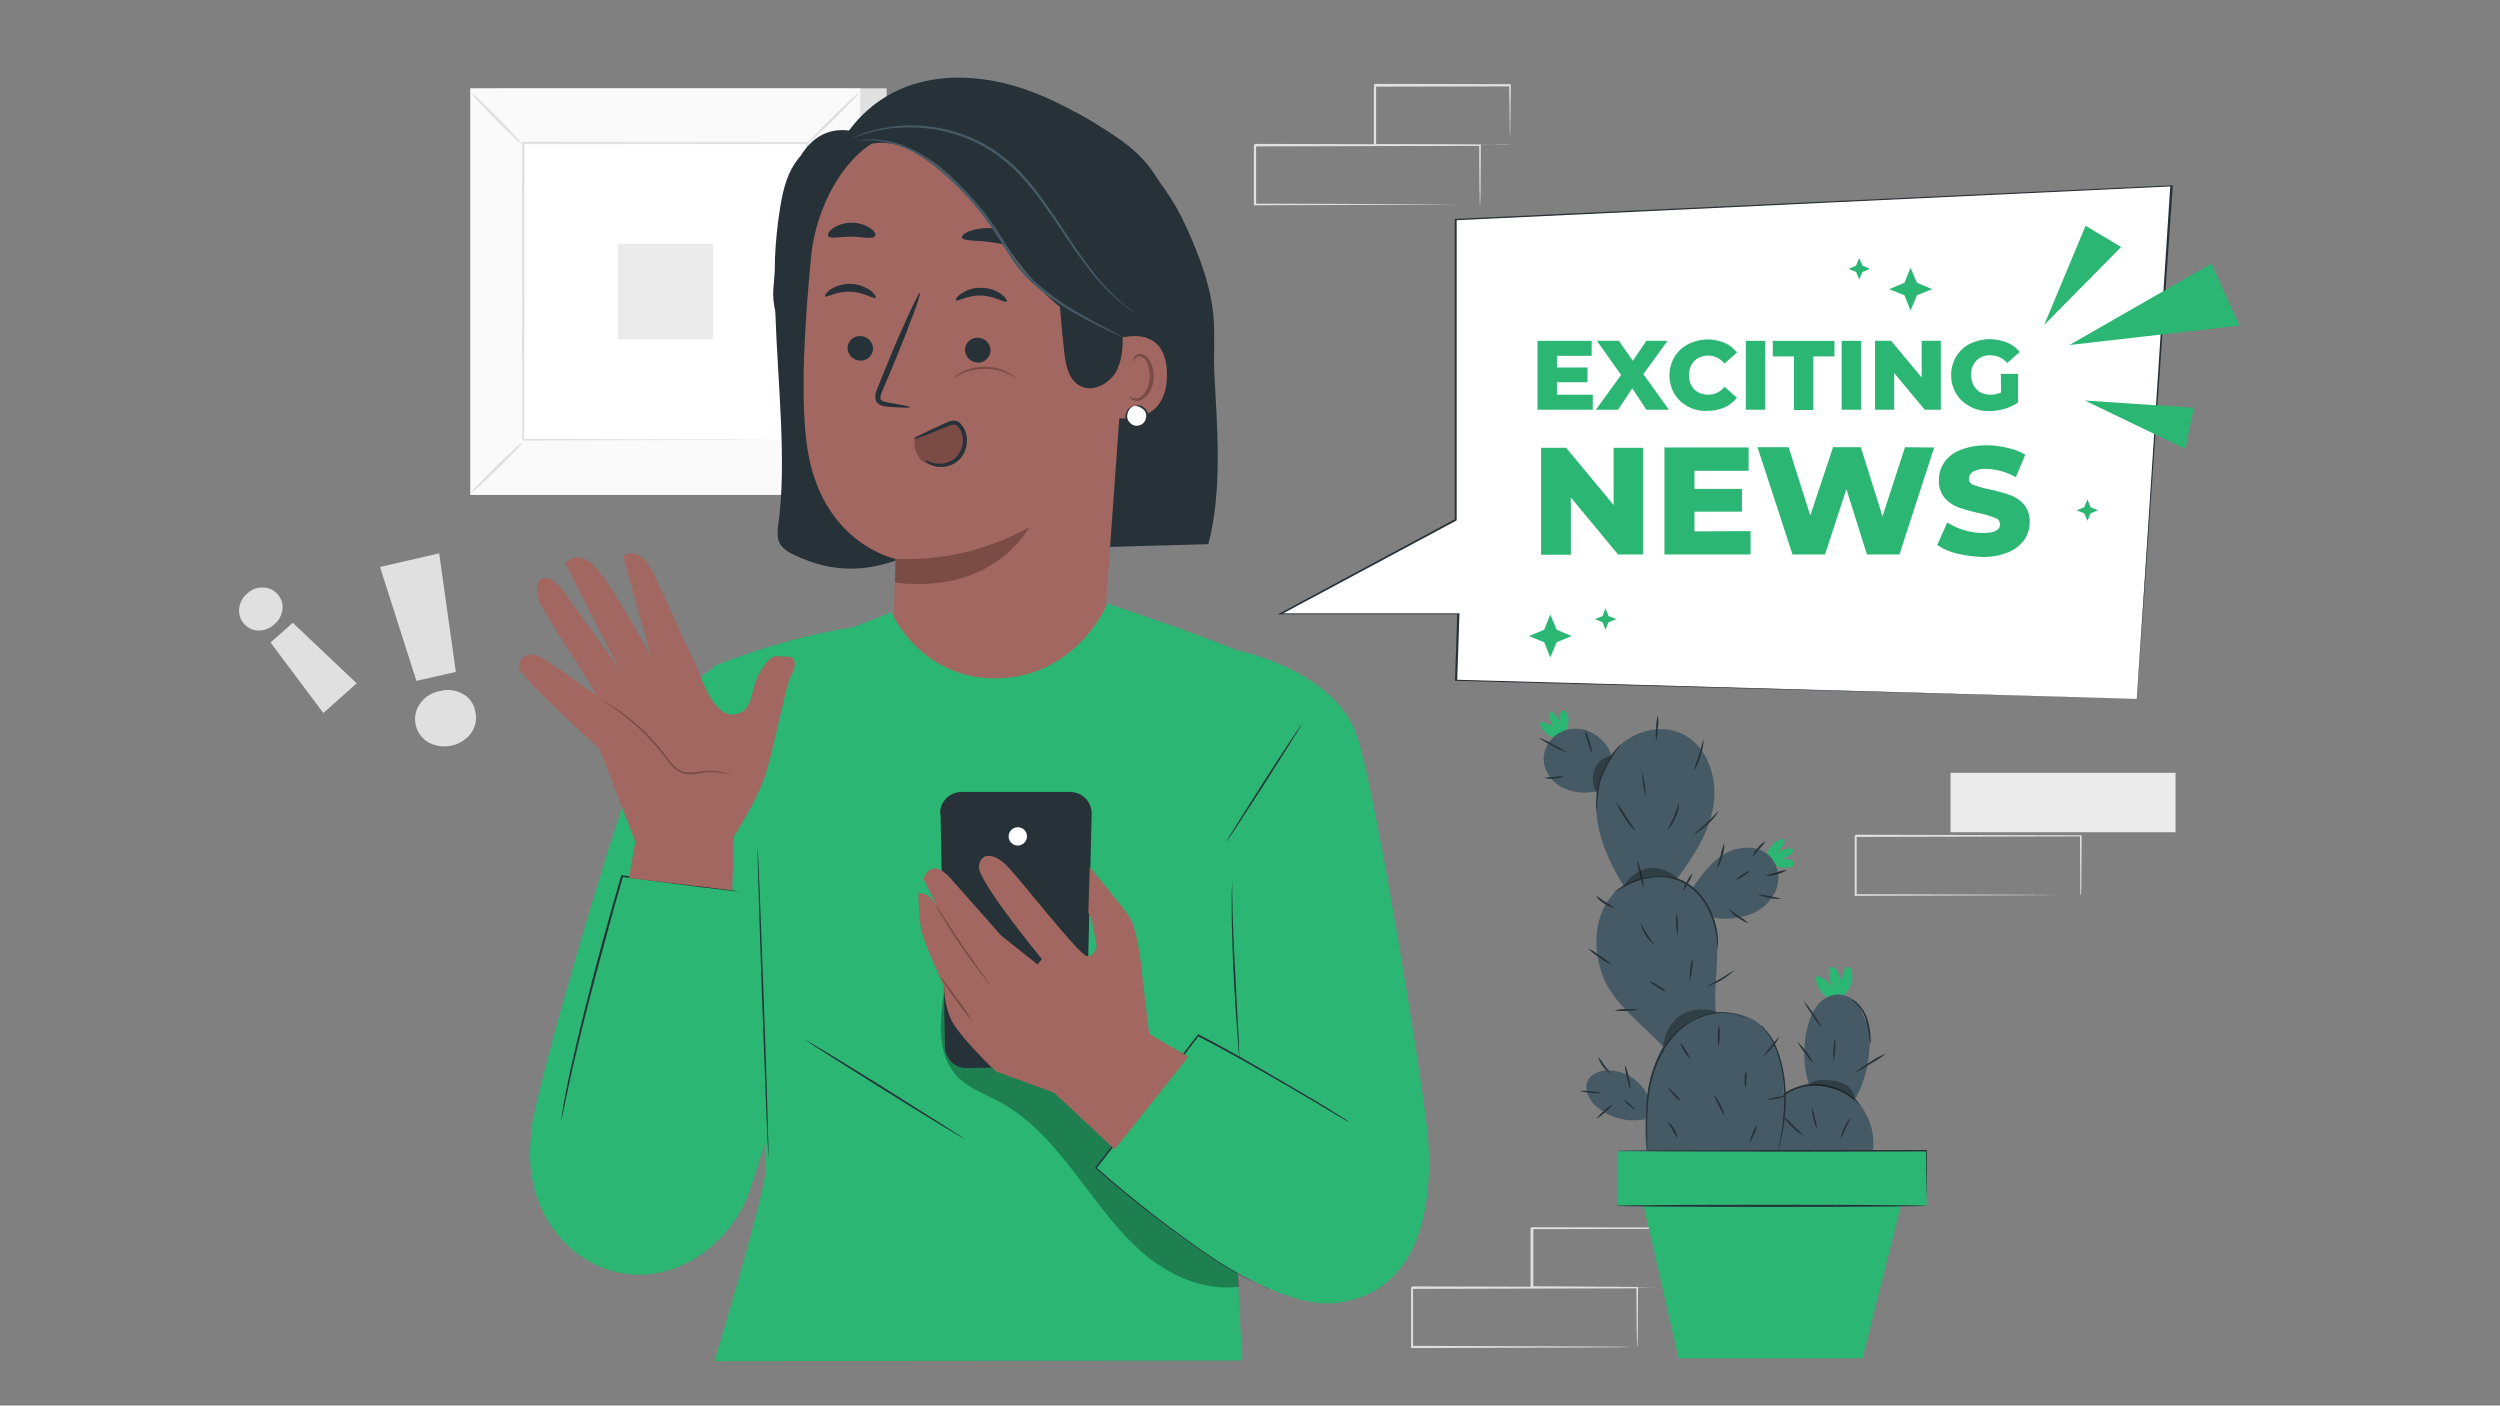 <?xml version="1.0" encoding="UTF-8"?>
<svg xmlns="http://www.w3.org/2000/svg" xmlns:xlink="http://www.w3.org/1999/xlink" version="1.1" id="Layer_1" x="0px" y="0px" viewBox="0 0 900 506" style="enable-background:new 0 0 900 506;" xml:space="preserve">
<rect x="0" y="0" width="900" height="506" fill="#808080" stroke="none"/>
<style type="text/css">
	.st0{fill:#EBEBEB;}
	.st1{fill:#E0E0E0;}
	.st2{fill:#FAFAFA;}
	.st3{fill:#FFFFFF;}
	.st4{fill:#2BB673;}
	.st5{fill:#455A64;}
	.st6{fill:#263238;}
	.st7{opacity:0.3;}
	.st8{fill:#A26760;}
	.st9{fill:#7B4B45;}
</style>
<g id="freepik--background-complete--inject-24">
	<rect x="335.3" y="64.6" class="st0" width="81" height="21.4"></rect>
	<path class="st1" d="M382,108.6c0-0.1,0-0.3,0-0.4c0-0.3,0-0.6,0-1.1c0-1,0-2.4-0.1-4.2c0-3.7-0.1-9-0.1-15.7l0.3,0.2l-81,0.2   c0.2-0.2-0.4,0.4,0.4-0.4l0,0V98c0,3.6,0,7.1,0,10.5l-0.4-0.4l57.7,0.2l17.1,0.1h4.6h1.2h0.4c-0.1,0-0.3,0-0.4,0h-1.2H376   l-16.9,0.1L301,109h-0.4v-0.4c0-3.4,0-7,0-10.5V87.2l0,0l0.4-0.4l81,0.2h0.3v0.3c0,6.8-0.1,12.2-0.1,15.8c0,1.8,0,3.2-0.1,4.2   c0,0.4,0,0.8,0,1C382.1,108.5,382,108.6,382,108.6z"></path>
	<rect x="178.8" y="31.8" class="st1" width="140.4" height="146.4"></rect>
	<rect x="169.3" y="31.8" class="st2" width="140.4" height="146.4"></rect>
	<path class="st1" d="M309.8,178.2H169.3V31.7h140.5V178.2z M169.4,178.1h140.3V31.9H169.4V178.1z"></path>
	<rect x="188.2" y="51.5" class="st3" width="102.7" height="107"></rect>
	<path class="st1" d="M188.2,159.2c-0.7,1.1-1.6,2.1-2.5,2.9c-1.6,1.7-3.9,4.1-6.5,6.6s-4.9,4.8-6.7,6.4c-0.9,0.9-1.9,1.7-3,2.4   c0.7-1.1,1.6-2.1,2.5-2.9c1.6-1.7,3.9-4.1,6.5-6.6c2.6-2.6,5-4.8,6.7-6.4C186.1,160.7,187.1,159.9,188.2,159.2z"></path>
	<path class="st1" d="M290.9,159c1.1,0.7,2.1,1.6,2.9,2.5c1.7,1.6,4.1,3.9,6.6,6.5s4.9,4.9,6.4,6.7c0.9,0.9,1.7,1.9,2.4,3   c-1.1-0.7-2.1-1.6-2.9-2.5c-1.7-1.6-4.1-3.9-6.6-6.5s-4.9-5-6.4-6.7C292.4,161.1,291.6,160.1,290.9,159z"></path>
	<path class="st1" d="M290.6,51.7c0.7-1.1,1.6-2.1,2.5-2.9c1.6-1.7,3.9-4.1,6.5-6.6s4.9-4.8,6.7-6.4c0.9-0.9,1.9-1.8,3-2.4   c-0.7,1.1-1.6,2-2.5,2.9c-1.6,1.7-3.9,4.1-6.5,6.6s-5,4.9-6.7,6.4C292.7,50.2,291.7,51,290.6,51.7z"></path>
	<path class="st1" d="M187.9,52c-1.1-0.7-2.1-1.6-2.9-2.5c-1.7-1.6-4.1-3.9-6.6-6.5s-4.8-5-6.4-6.7c-0.9-0.9-1.7-1.9-2.4-3   c1.1,0.7,2.1,1.6,2.9,2.5c1.7,1.6,4,3.9,6.6,6.5c2.5,2.6,4.9,5,6.4,6.7C186.4,49.9,187.2,50.9,187.9,52z"></path>
	<path class="st1" d="M290.6,158.5c0,0,0-0.2,0-0.5s0-0.9,0-1.5c0-1.3,0-3.3,0-5.8c0-5.1-0.1-12.4-0.1-21.8   c0-18.7-0.1-45.4-0.2-77.4l0.4,0.4H188.3l0,0l0.5-0.5c0,39.3,0,76-0.1,107l-0.4-0.4l74.1,0.2l20.8,0.1h5.5h1.4h0.5   c-0.1,0-0.3,0-0.5,0h-1.4h-5.4l-20.7,0.1l-74.3,0.2H188v-0.4c0-31,0-67.7-0.1-107V51h0.5l102.4,0.1h0.4v0.4   c-0.1,32.1-0.2,58.9-0.2,77.7c0,9.3-0.1,16.7-0.1,21.7c0,2.4,0,4.4,0,5.7c0,0.6,0,1.1,0,1.5C290.8,158.2,290.7,158.3,290.6,158.5z"></path>
	<rect x="222.4" y="87.8" class="st0" width="34.3" height="34.3"></rect>
	<path class="st1" d="M136.8,204.1l21.3-4.9l6,42.7l-14.2,3.2L136.8,204.1z M154.3,267.3c-2.4-1.4-4.1-3.7-4.6-6.3   c-0.7-2.6-0.1-5.4,1.5-7.7c1.7-2.4,4.2-4,7.1-4.5c2.8-0.8,5.8-0.4,8.3,1c2.4,1.3,4,3.6,4.5,6.3c0.7,2.7,0.1,5.5-1.4,7.7   C166.2,268.6,159.6,270.1,154.3,267.3L154.3,267.3z"></path>
	<path class="st1" d="M94.7,211.5c2,0,3.9,0.9,5.2,2.4c1.4,1.5,2,3.5,1.8,5.5c-0.3,2.1-1.3,4-2.9,5.3c-1.5,1.5-3.6,2.3-5.7,2.3   c-2,0-3.9-0.9-5.2-2.4c-1.4-1.5-2-3.5-1.8-5.5c0.2-2.1,1.2-4.1,2.9-5.4C90.5,212.2,92.6,211.4,94.7,211.5z M128.4,246l-12,10.7   l-19-25.4l8-7.1L128.4,246z"></path>
	<rect x="702.2" y="278.2" class="st0" width="81" height="21.4"></rect>
	<path class="st1" d="M748.9,322.2c0,0,0-0.1,0-0.4s0-0.6,0-1.1c0-1,0-2.4,0-4.2c0-3.7-0.1-9-0.1-15.7l0.2,0.3l-81,0.2l0.4-0.4l0,0   v21.4l-0.4-0.4l57.7,0.2l17.1,0.1h4.6h1.2h0.4c-0.1,0-0.2,0-0.4,0h-1.2H743l-16.9,0.1l-58,0.2h-0.4v-21.6l0,0l0.4-0.4l81,0.2h0.3   v0.2c0,6.8-0.1,12.2-0.1,15.8c0,1.8,0,3.2-0.1,4.2c0,0.4,0,0.8,0,1C749.1,322,749,322.1,748.9,322.2z"></path>
	<path class="st1" d="M532.7,73.6c0-0.1,0-0.3,0-0.4c0-0.3,0-0.6,0-1.1c0-1,0-2.4-0.1-4.2c0-3.7-0.1-9-0.1-15.7l0.3,0.3l-81,0.2   l0.4-0.4l0,0v10.9c0,3.6,0,7.1,0,10.5l-0.4-0.4l57.7,0.2l17.1,0.1h4.6h1.2c0.1,0,0.3,0,0.4,0h-0.4h-1.2h-4.5l-16.9,0.1l-58,0.2   h-0.4v-0.4c0-3.4,0-7,0-10.5V52.2l0,0l0.4-0.4l81,0.2h0.3v0.2c0,6.8-0.1,12.2-0.1,15.8c0,1.8,0,3.2-0.1,4.2c0,0.4,0,0.8,0,1.1   C532.8,73.6,532.7,73.6,532.7,73.6z"></path>
	<path class="st1" d="M543.6,52.2c0-0.1,0-0.3,0-0.4c0-0.3,0-0.7,0-1.1c0-1.1,0-2.5-0.1-4.3c0-3.8-0.1-9.1-0.2-15.6l0.3,0.3   L495,31.2c-0.4,0.4,0.5-0.5,0.4-0.4l0,0v11c0,3.6,0,7.1,0,10.4l-0.5-0.3l34.8,0.2l10.1,0.1h2.7C543,52.1,543.3,52.1,543.6,52.2   c-0.3,0-0.6,0-0.9-0.1h-2.6L530,52.3l-35,0.1h-0.4V52c0-3.3,0-6.8,0-10.4v-11l0,0c-0.1,0.1,0.8-0.8,0.4-0.4l48.6,0.1h0.3v0.3   c-0.1,6.6-0.1,12-0.2,15.8c0,1.8-0.1,3.2-0.1,4.2S543.6,52.2,543.6,52.2z"></path>
	<path class="st1" d="M589.3,484.9c0-0.1,0-0.3,0-0.4c0-0.3,0-0.6,0-1.1c0-1,0-2.4-0.1-4.2c0-3.7-0.1-9-0.1-15.7l0.2,0.3l-81,0.2   c0.2-0.2-0.4,0.4,0.4-0.4l0,0v10.8c0,3.6,0,7.1,0,10.5l-0.4-0.4l57.7,0.2l17.1,0.1l4.6,0.1h1.2H589.3c-0.1,0-0.3,0-0.4,0h-1.1   l-4.5,0.1l-16.9,0.1l-58,0.2H508v-11c0-1.8,0-3.6,0-5.4v-5.4l0,0l0.4-0.4l81,0.2h0.3v0.2c-0.1,6.8-0.1,12.2-0.1,15.8   c0,1.8,0,3.2-0.1,4.2v1.1C589.4,484.6,589.4,484.8,589.3,484.9z"></path>
	<path class="st1" d="M600.2,463.5c0-0.1,0-0.3,0-0.4c0-0.3,0-0.7,0-1.1c0-1.1,0-2.4-0.1-4.3c0-3.8-0.1-9.1-0.2-15.6l0.3,0.3   l-48.6,0.1l0.4-0.4l0,0v11c0,3.6,0,7.1,0,10.4l-0.4-0.4l34.8,0.2l10.1,0.1h2.7L600.2,463.5c-0.3-0.1-0.6-0.1-0.9-0.1h-2.7   l-10.1,0.1l-35.1,0.2H551v-0.4c0-3.3,0-6.8,0-10.4c0-1.8,0-3.7,0-5.4v-5.3l0,0l0.4-0.4l48.6,0.1h0.3v0.3c-0.1,6.6-0.1,12-0.2,15.8   c0,1.8,0,3.2-0.1,4.2C600.4,462.6,600.3,463,600.2,463.5z"></path>
</g>
<g id="freepik--Plant--inject-24">
	<path class="st4" d="M663.8,349.7c-0.6,1.4-0.8,3-0.7,4.5c-0.4-1.8-1.1-3.6-2.1-5.1c-0.4-0.6-1-1.2-1.6-1c-0.7,0.2-0.9,1-0.9,1.7   c-0.1,1.9,0.3,3.8,1.2,5.5c-1.2-1.6-2.8-2.8-4.7-3.7c-0.3-0.2-0.7-0.2-1-0.1c-0.4,0.2-0.4,0.7-0.3,1.1c0.5,3.3,2.7,6,5.7,7.3l1,0.1   c4.4-1.2,7.1-5.6,6.3-10.1c-0.1-0.8-0.6-1.8-1.4-1.8C664.5,348.2,664.1,349,663.8,349.7z"></path>
	<path class="st5" d="M641.7,393.9c2.9-1.8,6.1-3.1,9.4-3.8c-2-6.8-2.1-13.9-0.3-20.7c0.6-2.7,1.8-5.3,3.5-7.5s4.3-3.7,7-3.9   c3,0,5.9,1.3,7.8,3.7l3.5,8c0.2,1.2,0.3,2.3,0.4,3.5c0.4,7.8-1.3,15.6-5.1,22.4c3.7,4,7.5,10.8,6.3,18.8H633   C632.5,406.7,635.4,398.4,641.7,393.9z"></path>
	<path class="st6" d="M669.9,398.2c0,0-0.1-0.2-0.3-0.5c-0.3-0.4-0.7-0.8-1-1.2c-1.3-1.4-2.9-2.6-4.6-3.5c-2.5-1.4-5.3-2.3-8.1-2.6   c-7.1-0.9-14.2,2.1-18.5,8c-1.7,2.3-3,4.9-3.7,7.7c-0.5,1.9-0.7,3.8-0.6,5.7c0,0.5,0.1,1,0.2,1.5c0,0.2,0,0.4,0.1,0.5   c-0.2-2.6,0.1-5.2,0.8-7.7c0.7-2.7,2-5.2,3.7-7.4c4.1-5.6,11-8.6,17.9-7.7c2.8,0.3,5.5,1.1,8,2.4   C666,394.7,668.1,396.3,669.9,398.2z"></path>
	<path class="st6" d="M673.3,376.1c0.2-0.9,0.2-1.8,0.1-2.7c-0.1-2.2-0.4-4.4-1.1-6.5c-0.7-2.1-1.9-4.1-3.5-5.6   c-0.6-0.7-1.4-1.2-2.3-1.5c-0.1,0.1,0.9,0.6,2,1.8c1.5,1.6,2.6,3.4,3.2,5.5c0.6,2.1,1,4.2,1.2,6.3   C672.9,374.3,673.1,375.2,673.3,376.1z"></path>
	<path class="st6" d="M649.5,409.1c-1.2-1.4-2.5-2.7-3.9-3.9c-1.2-1.4-2.6-2.6-4-3.8c1,1.6,2.2,3,3.5,4.2   C646.5,407,647.9,408.2,649.5,409.1z"></path>
	<path class="st6" d="M654.1,406.7c0-1.4-0.2-2.8-0.7-4.1c-0.2-1.4-0.6-2.7-1.2-3.9C652.4,401.4,653,404.1,654.1,406.7z"></path>
	<path class="st6" d="M666.3,402.2c-1.9,2.3-3.2,5-3.7,7.9c0.7-1.3,1.3-2.6,1.8-3.9C665.2,404.9,665.8,403.5,666.3,402.2z"></path>
	<path class="st6" d="M653.1,382.9c-1.7-2.9-3.7-5.6-6.1-8c0.8,1.5,1.7,2.9,2.8,4.2C650.7,380.5,651.8,381.8,653.1,382.9z"></path>
	<path class="st6" d="M656,370.1c-1.9-3.5-4.2-6.9-6.8-10c0.9,1.8,1.9,3.5,3.2,5.2C653.4,367.1,654.6,368.7,656,370.1z"></path>
	<path class="st6" d="M660.6,373.4c-0.6,2.9-0.8,5.8-0.5,8.8C660.7,379.3,660.9,376.4,660.6,373.4z"></path>
	<path class="st6" d="M679.1,379.3c-2.1,0.7-4,1.7-5.8,3c-1.9,1.1-3.7,2.3-5.3,3.8c2-1,3.8-2.1,5.7-3.3   C675.5,381.8,677.3,380.6,679.1,379.3z"></path>
	<g class="st7">
		<path d="M664.3,390.4c-2.1-1.1-4.4-1.6-6.7-1.6c-2.4-0.1-5.1,0.1-6.7,1.9v0.1c6.1-0.4,12.1,1.5,16.9,5.3    C667.7,393.6,666.4,391.5,664.3,390.4z"></path>
	</g>
	<path class="st4" d="M644.7,309.6c-1.2-0.3-2.4-0.4-3.7-0.1c1.4-0.5,2.7-1.2,3.8-2.1c0.4-0.4,0.9-0.9,0.7-1.4s-0.9-0.6-1.4-0.5   c-1.5,0.1-2.9,0.6-4.2,1.5c1.1-1.1,2-2.5,2.4-4c0.1-0.2,0.1-0.5,0-0.8c-0.3-0.2-0.6-0.3-0.9-0.1c-2.5,0.7-4.5,2.7-5.2,5.2v0.8   c0.7,1.6,1.9,2.9,3.5,3.7c1.6,0.7,3.4,0.9,5,0.3c0.6-0.2,1.3-0.6,1.2-1.3S645.3,309.7,644.7,309.6z"></path>
	<path class="st4" d="M561.7,256.9c-0.2,1.2-0.2,2.5,0.2,3.7c-0.6-1.4-1.4-2.6-2.4-3.7c-0.4-0.4-0.9-0.8-1.4-0.5s-0.5,0.9-0.4,1.5   c0.3,1.5,0.9,2.9,1.8,4.1c-1.2-1-2.6-1.7-4.2-2c-0.3-0.1-0.6-0.1-0.8,0.1s-0.2,0.6,0,0.9c0.9,2.4,3,4.2,5.6,4.7h0.8   c3.2-1.6,4.6-5.5,3.3-8.8c-0.3-0.6-0.8-1.2-1.4-1.1S561.8,256.4,561.7,256.9z"></path>
	<path class="st5" d="M619.5,364.6c-0.6,0-1.2,0.1-1.8,0.1c-1.1-11.8,2.5-23.7-1.1-34.9l0.5,0.6c4.3,0.7,8.8,0.3,12.9-1.2   c4.2-1.5,7.5-4.6,9.3-8.6c1.7-4.1,1-8.8-2-12.2c-4.1-4.3-11.2-4-16.3-1.1c-4.9,2.8-8.4,7.6-11.6,12.2c-1.7-1.4-3.6-2.4-5.6-3.2   c5.7-7.8,11.2-16,12.9-25.5c2-10.3-1.9-22.5-11.5-26.8c-8.2-3.7-18.4-0.4-24.1,6.5c-0.5,0.5-0.8,1.1-1.2,1.7l0.2-0.6   c-1.4-3.6-4.2-6.6-7.8-8.2s-7.7-1.4-11.1,0.5c-3.4,2-5.5,5.6-5.5,9.6c0.3,4.4,3.1,8.3,7.1,10.2c3.8,1.7,8.1,2.1,12.2,1.1   c-0.5,3.6-0.5,7.3,0.1,11c1.3,8.2,4.9,15.8,9.3,22.9c-1.2,0.8-2.3,1.7-3.3,2.8c-7.4,7.7-7.9,20.2-4,30.1   c3.9,10,14.4,17.3,21.6,25.2l0,0c-3,5.4-4.9,11.4-5.6,17.5c-2.6-5.4-8.1-8.9-14.1-9c-3.2,0-6.7,1.4-7.7,4.5   c-0.9,2.7,0.6,5.5,2.4,7.6c4.9,4.9,11.9,6.9,18.6,5.5l0.1-1.9c-0.2,4.5-0.1,9,0.3,13.4h47C639.7,414.4,652.3,363.4,619.5,364.6z"></path>
	<rect x="582.5" y="414.4" class="st4" width="111.1" height="19.7"></rect>
	<polygon class="st4" points="590.8,430.1 604.3,489 670.5,489 685.3,430.1  "></polygon>
	<path class="st6" d="M693.5,434.1c0,0.2-25.1,0.4-56,0.4s-56-0.2-56-0.4c0-0.2,25.1-0.4,56-0.4   C668.5,433.7,693.5,433.9,693.5,434.1z"></path>
	<path class="st6" d="M628.2,366.5c-0.2-0.2-0.4-0.3-0.6-0.4c-0.6-0.3-1.3-0.6-1.9-0.8c-2.5-0.8-5.1-1.1-7.7-0.9   c-3.9,0.3-7.6,1.7-10.9,3.8c-3.9,2.7-7.1,6.3-9.3,10.6c-2.2,4.2-3.7,8.7-4.5,13.4c-0.6,3.8-0.8,7.7-0.7,11.5c0,3.3,0.1,5.9,0.2,7.8   c0,0.9,0.1,1.6,0.1,2.1c0,0.2,0,0.5,0,0.7c0.1-0.2,0.1-0.5,0.1-0.7c0-0.5,0-1.2,0-2.1c0-1.9,0-4.5,0-7.8c0-3.8,0.3-7.7,0.9-11.4   c0.8-4.6,2.3-9.1,4.5-13.2s5.3-7.7,9.1-10.4c3.2-2.1,6.8-3.4,10.6-3.9c2.6-0.3,5.1,0,7.6,0.7C627.3,366.1,628.2,366.6,628.2,366.5z   "></path>
	<path class="st6" d="M618.3,341.6c0.1-0.2,0.1-0.4,0.1-0.6c0.1-0.5,0.1-1.1,0.1-1.6c0-2-0.2-4-0.7-5.9c-0.6-2.9-1.7-5.6-3.3-8.2   c-0.9-1.5-1.9-2.9-3.2-4.2c-1.3-1.4-2.8-2.6-4.4-3.5c-1.6-0.9-3.4-1.6-5.3-2c-1.7-0.3-3.5-0.5-5.2-0.4c-2.9,0.2-5.8,0.9-8.5,2   c-1.8,0.8-3.5,1.7-5.2,2.8c-0.6,0.4-1,0.7-1.3,1c-0.3,0.2-0.4,0.4-0.4,0.4s0.7-0.4,1.8-1.1c1.7-1,3.4-1.9,5.2-2.6   c2.7-1.1,5.5-1.7,8.4-1.9c1.7-0.1,3.4,0.1,5.1,0.4c3.6,0.8,6.8,2.7,9.3,5.3c1.2,1.2,2.2,2.6,3.1,4c1.5,2.5,2.6,5.2,3.3,8   c0.5,1.9,0.8,3.8,0.9,5.8C618.3,340.8,618.3,341.6,618.3,341.6z"></path>
	<path class="st6" d="M574.7,291.9c0.2-1.2,0.4-2.5,0.4-3.8c0.1-1.2,0.2-2.5,0.5-4.1c0.2-1.6,0.7-3.2,1.3-4.8c1.2-2.8,2.6-5.5,4.3-8   c1.3-1.9,2.3-3,2.2-3.1s-0.3,0.2-0.8,0.7c-0.6,0.7-1.2,1.4-1.8,2.1c-1.8,2.5-3.3,5.2-4.5,8c-0.7,1.6-1.1,3.2-1.3,4.9   c-0.2,1.4-0.3,2.7-0.3,4.1C574.5,289.3,574.5,290.6,574.7,291.9z"></path>
	<path class="st6" d="M580.7,397.5c-1.2,0.6-2.3,1.4-3.2,2.4c-1.1,0.8-2,1.8-2.8,2.8c1.2-0.6,2.3-1.5,3.2-2.4   C579,399.5,579.9,398.5,580.7,397.5z"></path>
	<path class="st6" d="M576.8,393.6c-1.3-0.4-2.6-0.7-4-0.7c-1.3-0.2-2.7-0.3-4-0.1C571.4,393.4,574.1,393.7,576.8,393.6z"></path>
	<path class="st6" d="M579.8,386.6c-0.7-1.1-1.4-2.1-2.2-3.1c-0.7-1.1-1.4-2.1-2.3-3.1C576.1,382.9,577.6,385.1,579.8,386.6z"></path>
	<path class="st6" d="M585,383.4c0,1.5,0.3,3.1,0.7,4.5c0.2,1.5,0.7,3,1.3,4.4c0-1.5-0.3-3.1-0.7-4.5   C586.1,386.3,585.7,384.9,585,383.4z"></path>
	<path class="st6" d="M588.5,399.4c0.1-0.1-0.6-1-1.7-1.9c-1-0.9-2-1.6-2.1-1.5s0.6,1,1.7,1.9C587.5,398.9,588.4,399.4,588.5,399.4z   "></path>
	<path class="st6" d="M604.9,396.2c-0.5-1-1.2-1.8-2-2.5c-1.2-1.3-2.3-2.2-2.4-2.1c-0.1,0.1,0.8,1.2,2,2.6S604.7,396.4,604.9,396.2z   "></path>
	<path class="st6" d="M608.4,381.2c-0.3-1.1-0.8-2.1-1.5-3.1c-0.5-1-1.2-1.9-2-2.7c0.3,1.1,0.8,2.1,1.5,3.1   C606.9,379.5,607.6,380.4,608.4,381.2z"></path>
	<path class="st6" d="M618.8,368.9c-0.3,1.3-0.4,2.6-0.4,3.9c-0.1,1.3,0,2.6,0.3,3.9c0.3-1.3,0.4-2.6,0.4-3.9   C619.2,371.5,619.1,370.2,618.8,368.9z"></path>
	<path class="st6" d="M640.6,373.1c-1.1,1.1-2.2,2.4-3.1,3.7c-1.1,1.2-2.1,2.4-3,3.7C637.1,378.5,639.2,376,640.6,373.1L640.6,373.1   z"></path>
	<path class="st6" d="M643.4,394.5c-2.6,0.1-5.2,0.6-7.7,1.5C638.4,395.9,641,395.4,643.4,394.5z"></path>
	<path class="st6" d="M620.8,401.9c-0.2-1.5-0.7-3-1.5-4.3c-0.6-1.4-1.5-2.7-2.6-3.7C618,396.6,619.4,399.3,620.8,401.9z"></path>
	<path class="st6" d="M628.3,391.7c0.3-1,0.5-2.1,0.4-3.2c0.1-1.1,0.1-2.1-0.2-3.2c-0.3,1-0.5,2.1-0.4,3.2   C628,389.6,628.1,390.6,628.3,391.7z"></path>
	<path class="st6" d="M604,409.8c-0.2-1.2-0.6-2.3-1.3-3.3c-0.5-1.1-1.4-2-2.4-2.7c0.5,1.1,1.1,2.1,1.8,3   C602.6,407.9,603.3,408.9,604,409.8z"></path>
	<path class="st6" d="M629.8,411.3c0.7-0.9,1.3-1.9,1.7-3c0.6-1,0.9-2.1,1.1-3.3c-0.7,0.9-1.3,1.9-1.7,3   C630.4,409,630,410.1,629.8,411.3z"></path>
	<path class="st6" d="M589.7,363.5c-1.4-0.3-2.9-0.3-4.3-0.2c-1.4-0.1-2.9,0.1-4.3,0.5C583.9,364.1,586.8,364,589.7,363.5z"></path>
	<path class="st6" d="M580.3,347.5c-1.2-1.3-2.6-2.4-4.1-3.3c-1.4-1.1-2.9-2-4.5-2.8c1.2,1.3,2.6,2.4,4.1,3.3   C577.2,345.8,578.7,346.7,580.3,347.5z"></path>
	<path class="st6" d="M581.3,326.9c-1.1-0.8-2.2-1.6-3.4-2.2c-1.1-0.8-2.2-1.6-3.4-2.2c0.8,1.1,1.8,2.1,3,2.8   C578.6,326,579.9,326.6,581.3,326.9z"></path>
	<path class="st6" d="M591.8,319.6c-0.1-1.7-0.4-3.4-0.9-5c-0.3-1.7-0.8-3.3-1.5-4.9c0.1,1.7,0.4,3.4,0.9,5   C590.5,316.4,591.1,318,591.8,319.6z"></path>
	<path class="st6" d="M609.3,314.4c-0.9,0.9-1.5,1.9-2,3c-0.7,1-1.2,2.1-1.5,3.3c0.9-0.9,1.5-1.9,2-3   C608.5,316.7,609,315.6,609.3,314.4z"></path>
	<path class="st6" d="M624.4,349.2c-0.1-0.1-2.1,1.4-4.8,3s-4.9,2.7-4.9,2.9C618.4,353.9,621.7,351.9,624.4,349.2L624.4,349.2z"></path>
	<path class="st6" d="M599.9,357c-0.9-0.9-1.9-1.7-3-2.2c-1-0.7-2.1-1.3-3.3-1.7c0.9,0.9,1.9,1.6,3,2.2   C597.5,356,598.7,356.6,599.9,357z"></path>
	<path class="st6" d="M595.8,340.3c0.1-0.1-1.5-1.7-2.9-4c-1.5-2.3-2.3-4.3-2.4-4.3C591.2,335.4,593.1,338.4,595.8,340.3   L595.8,340.3z"></path>
	<path class="st6" d="M603.9,336.6c0.2-1.3,0.3-2.7,0.1-4c0-1.4-0.1-2.7-0.5-4C603.2,331.3,603.3,334,603.9,336.6z"></path>
	<path class="st6" d="M608.3,353.1c0.5-1.3,0.7-2.7,0.8-4.1c0.3-1.4,0.3-2.8,0.2-4.1C608.5,347.5,608.2,350.3,608.3,353.1z"></path>
	<path class="st6" d="M620.7,303.5c-0.5,1.5-1,3-1.3,4.6c-0.5,1.5-1,3-1.3,4.6c0.9-1.3,1.6-2.8,1.9-4.4   C620.6,306.8,620.8,305.2,620.7,303.5z"></path>
	<path class="st6" d="M629.5,332.4c-1.1-1-2.3-1.9-3.6-2.6c-1.2-1-2.4-1.8-3.7-2.6C624.1,329.5,626.6,331.3,629.5,332.4L629.5,332.4   z"></path>
	<path class="st6" d="M641.4,323.5c-2.9-0.6-5.8-1.2-8.8-1.7c1.3,0.7,2.8,1.2,4.3,1.4C638.3,323.6,639.9,323.7,641.4,323.5z"></path>
	<path class="st6" d="M629.8,313.6c-0.1-0.1-1.2,0.4-2.5,1.2c-1.3,0.8-2.3,1.6-2.2,1.8c0.9-0.2,1.8-0.6,2.5-1.2   C628.9,314.6,629.9,313.8,629.8,313.6z"></path>
	<path class="st6" d="M635.6,302.9c-1.1,0.5-2.1,1.4-2.8,2.4c-0.9,0.9-1.6,2-1.9,3.1c0.9-0.8,1.7-1.7,2.4-2.7   C634.1,304.9,634.9,303.9,635.6,302.9z"></path>
	<path class="st6" d="M643.4,313.1c-1.4,0.2-2.7,0.5-4,1c-1.4,0.3-2.7,0.7-4,1.2c1.4,0.1,2.8-0.1,4.2-0.5   C640.9,314.5,642.3,313.9,643.4,313.1z"></path>
	<path class="st6" d="M588.9,299.4c-1.1-1.9-2.3-3.7-3.5-5.4c-1.1-1.9-2.3-3.6-3.7-5.4c0.8,2,1.8,4,3.1,5.7   C585.9,296.2,587.3,298,588.9,299.4z"></path>
	<path class="st6" d="M592.4,287c0-3.1-0.4-6.2-1.2-9.2C591.2,280.8,591.6,283.9,592.4,287z"></path>
	<path class="st6" d="M604.5,288.9c-0.2,0-0.7,2.4-1.9,5.1s-2.6,4.8-2.4,4.9c1.3-1.3,2.3-2.9,3-4.6   C604,292.6,604.5,290.8,604.5,288.9z"></path>
	<path class="st6" d="M618.8,291.9c-0.1-0.1-1.9,2-4.4,4.3c-2.4,2.3-4.6,3.9-4.5,4.1c1.9-0.9,3.5-2.2,5-3.7   C616.4,295.3,617.7,293.7,618.8,291.9z"></path>
	<path class="st6" d="M613.3,266.1c-0.2,0-0.7,2.6-1.7,5.7s-2,5.6-1.8,5.7c1.1-1.7,1.9-3.6,2.4-5.5   C612.9,270.1,613.2,268.1,613.3,266.1z"></path>
	<path class="st6" d="M596.8,257.6c-0.4,1.5-0.6,3-0.6,4.6c-0.2,1.5-0.2,3.1,0,4.6c0.4-1.5,0.6-3.1,0.6-4.6   C597.1,260.6,597.1,259.1,596.8,257.6z"></path>
	<path class="st6" d="M563,279.4c-1.2,0-2.4,0.1-3.5,0.3c-1.2,0-2.3,0.1-3.5,0.3c1.1,0.4,2.4,0.5,3.6,0.3   C560.8,280.3,561.9,280,563,279.4z"></path>
	<path class="st6" d="M564,270.9c-1.5-1.1-3.2-2.1-4.9-2.9c-1.6-1-3.3-1.8-5.1-2.4c1.5,1.1,3.2,2.1,4.9,2.9   C560.5,269.5,562.2,270.3,564,270.9z"></path>
	<path class="st6" d="M573.2,271.2c-0.1-1.5-0.5-2.9-1-4.3c-0.4-1.5-0.9-2.9-1.6-4.2c0.1,1.5,0.5,2.9,1,4.3   C571.9,268.5,572.4,269.9,573.2,271.2z"></path>
	<g class="st7">
		<path d="M598.8,376.9c0.2-4.6,2.5-8.9,6.3-11.5c3.7-2.4,10.4-2.7,13-0.9c-4.1,0.1-8.1,1.5-11.4,3.9    C603.5,370.8,600.9,373.6,598.8,376.9"></path>
	</g>
	<g class="st7">
		<path d="M584.3,319.6c1.7-3.6,5-6.2,8.9-7c3.8-0.7,9.2,1.4,10.6,3.8c-3.3-1.3-6.9-1.6-10.4-0.8    C590.2,316.4,587.1,317.7,584.3,319.6"></path>
	</g>
	<g class="st7">
		<path d="M574.7,285.5c-1.5-2.6-1.7-5.8-0.6-8.7c1.1-2.8,3.3-4.1,6.2-5c-2.9,4.3-5.3,8.6-5.5,13.8"></path>
	</g>
	<path class="st6" d="M634,369.2c0,0,0.5,0.5,1.2,1.4c1.1,1.3,2,2.7,2.8,4.2c2.4,5.1,3.8,10.5,4.1,16.1c0.4,5.6,0.1,11.2-0.8,16.7   c-0.3,2.1-0.7,3.8-0.9,5c-0.2,0.6-0.2,1.2-0.3,1.9c0.2-0.6,0.4-1.2,0.5-1.8c0.3-1.2,0.7-2.9,1.1-5c1.1-5.5,1.4-11.2,1-16.8   c-0.4-5.7-1.8-11.2-4.3-16.3c-0.9-1.5-1.9-2.9-3.1-4.1C635.1,369.9,634.6,369.5,634,369.2z"></path>
	<path class="st6" d="M582.5,414.4h0.3h1h3.8l14,0.1l46.3,0.1l45.7-0.1l-0.2-0.2c0,6.1,0,11,0.1,14.4c0,1.7,0,3,0,3.9   c0,0.4,0,0.8,0,1c0,0.1,0,0.2,0,0.4c0,0,0-0.1,0-0.4s0-0.6,0-1c0-1,0-2.3,0.1-3.9c0-3.5,0.1-8.4,0.1-14.4V414h-0.2h-45.6l-46.3,0.1   l-14,0.1l-3.8,0.1h-1C582.7,414.3,582.6,414.3,582.5,414.4z"></path>
</g>
<g id="freepik--speech-bubble--inject-24">
	<polygon class="st3" points="781.8,66.9 524,79.1 524,187.2 461,221.1 525,221.1 524.2,244.9 769.2,251.6  "></polygon>
	<path class="st6" d="M781.3,66.9l0.4,0.2c-76.9,3.6-164.7,7.8-257.7,12.2l0.4-0.2v108.2l-0.1,0.1l-63.1,33.8l-0.3-0.4   c22.2,0,43.6,0,64.1,0h0.4v0.2l-0.8,23.9l-0.4-0.2c149.3,4.2,242.3,6.8,244.9,6.9c-2.7-0.1-95.6-2.5-244.9-6.5h-0.4v-0.2l0.8-23.9   l0.4,0.2c-20.4,0-41.7,0-64.1,0h-0.9l0.7-0.4l63.1-33.9l-0.1,0.2V78.8h0.4c93.1-4.4,180.9-8.5,257.7-12.1h0.4V67l-12.9,184.7   L781.3,66.9z"></path>
</g>
<g id="freepik--Sparkles--inject-24">
	<polygon class="st4" points="735.9,117 750.8,81.3 763.6,88.9  "></polygon>
	<polygon class="st4" points="750.6,144.2 789.8,146.8 786.7,161.6  "></polygon>
	<polygon class="st4" points="745,124.2 796.1,94.9 806.2,117.2  "></polygon>
	<polygon class="st4" points="687.8,96.4 690.1,101.8 695.6,104.1 690.1,106.3 687.8,111.8 685.6,106.3 680.1,104.1 685.6,101.8     "></polygon>
	<polygon class="st4" points="558.1,221.2 560.4,226.7 565.8,229 560.4,231.2 558.1,236.7 555.9,231.2 550.4,229 555.9,226.7  "></polygon>
	<polygon class="st4" points="669.3,92.9 670.5,95.6 673.2,96.8 670.5,97.9 669.3,100.6 668.2,97.9 665.5,96.8 668.2,95.6  "></polygon>
	<polygon class="st4" points="578,219 579.1,221.8 581.9,222.9 579.1,224 578,226.7 576.9,224 574.1,222.9 576.9,221.8  "></polygon>
	<polygon class="st4" points="751.5,179.8 752.6,182.6 755.3,183.7 752.6,184.8 751.5,187.5 750.3,184.8 747.6,183.7 750.3,182.6     "></polygon>
</g>
<g id="freepik--Text--inject-24">
	<path class="st4" d="M573.4,142.1v5.4h-19.9v-24.8H573v5.4h-12.5v4.2h11v5.3h-11v4.5L573.4,142.1L573.4,142.1z"></path>
	<path class="st4" d="M592.7,147.5l-5.1-7.7l-5.1,7.7h-8l9.1-12.5l-8.7-12.3h7.9l5,7.2l4.9-7.2h7.6l-8.7,12l9.2,12.8H592.7z"></path>
	<path class="st4" d="M607.7,146.4c-2-1.1-3.7-2.6-4.9-4.6c-2.4-4.1-2.4-9.2,0-13.3c1.2-2,2.9-3.5,4.9-4.6c2.2-1.1,4.6-1.7,7-1.7   c2.1,0,4.2,0.4,6.1,1.2c1.8,0.8,3.3,2,4.5,3.5l-4.5,4c-1.4-1.8-3.6-2.9-5.8-2.9c-1.3,0-2.5,0.3-3.7,0.9c-1,0.6-1.9,1.4-2.4,2.5   c-1.2,2.3-1.2,5.1,0,7.4c0.6,1,1.4,1.9,2.4,2.4c1.1,0.6,2.4,0.9,3.7,0.9c2.3,0,4.5-1.1,5.8-2.9l4.5,4c-1.2,1.5-2.8,2.7-4.5,3.5   c-1.9,0.8-4,1.2-6.1,1.2C612.3,148.1,609.9,147.5,607.7,146.4z"></path>
	<path class="st4" d="M628.5,122.7h7v24.8h-7V122.7z"></path>
	<path class="st4" d="M645.8,128.3h-7.6v-5.6h22.2v5.6h-7.6v19.3h-7L645.8,128.3L645.8,128.3z"></path>
	<path class="st4" d="M663,122.7h7v24.8h-7V122.7z"></path>
	<path class="st4" d="M698.7,122.7v24.8h-5.8l-11-13.2v13.2H675v-24.8h5.8l11,13.2v-13.2H698.7z"></path>
	<path class="st4" d="M720.3,134.6h6.2v10.3c-1.5,1-3.1,1.8-4.9,2.3c-1.8,0.5-3.7,0.8-5.5,0.8c-2.4,0-4.9-0.5-7-1.7   c-2-1.1-3.7-2.6-4.9-4.6c-2.4-4.1-2.4-9.2,0-13.3c1.2-2,2.9-3.6,4.9-4.6c2.2-1.1,4.7-1.7,7.1-1.7c2.1,0,4.3,0.4,6.3,1.2   c1.8,0.7,3.4,1.9,4.6,3.4l-4.5,4c-1.5-1.8-3.7-2.8-6-2.8c-1.9-0.1-3.8,0.6-5.1,1.9c-1.3,1.4-2,3.2-1.9,5.2c0,1.3,0.3,2.5,0.9,3.7   c0.6,1.1,1.4,1.9,2.4,2.5c1.1,0.6,2.4,0.9,3.7,0.9s2.6-0.3,3.8-0.8L720.3,134.6z"></path>
	<path class="st4" d="M591.5,161.1v38.5h-9l-17-20.5v20.6h-10.7v-38.5h9l17.1,20.6v-20.6h10.6V161.1z"></path>
	<path class="st4" d="M630.2,191.2v8.4h-31v-38.5h30.3v8.4H610v6.5h17.1v8.2H610v7.1L630.2,191.2z"></path>
	<path class="st4" d="M696.3,161.1l-12.5,38.5h-11.7l-7.4-23.5l-7.7,23.5h-11.7L632.7,161h11.2l7.8,24.6l8.2-24.6h10l7.8,24.9   l8.1-24.9L696.3,161.1z"></path>
	<path class="st4" d="M704.6,199.3c-2.6-0.6-5-1.6-7.2-3.1l3.6-8.1c3.8,2.4,8.2,3.7,12.7,3.8c4.2,0,6.3-1,6.3-3.1   c0-1.1-0.7-2.1-1.8-2.4c-1.9-0.7-3.8-1.3-5.8-1.7c-2.5-0.5-4.9-1.2-7.3-2c-1.9-0.7-3.7-1.9-5-3.4c-1.5-1.8-2.2-4.1-2.1-6.4   c0-2.3,0.6-4.5,1.9-6.4c1.4-2,3.4-3.6,5.8-4.5c3-1.2,6.2-1.7,9.4-1.7c2.5,0,5,0.3,7.5,0.9c2.3,0.5,4.5,1.3,6.5,2.5l-3.4,8.1   c-3.3-1.9-6.9-2.9-10.7-3c-1.6-0.1-3.3,0.2-4.7,1c-0.9,0.5-1.5,1.5-1.5,2.5c0,1.1,0.7,2,1.8,2.3c1.8,0.7,3.7,1.2,5.7,1.6   c2.5,0.5,4.9,1.2,7.3,2c1.9,0.7,3.7,1.9,5,3.4c1.5,1.8,2.2,4.1,2.1,6.4c0,2.2-0.7,4.4-1.9,6.3c-1.5,2-3.5,3.6-5.8,4.5   c-3,1.2-6.2,1.8-9.4,1.7C710.6,200.4,707.6,200,704.6,199.3z"></path>
</g>
<g id="freepik--Character--inject-24">
	<path class="st6" d="M299,60.3c3.6-11.7,11.8-21.4,22.6-27c11.8-6.1,25.9-6.5,38.8-3.6s24.9,9.2,36.2,16.2   c6.3,3.9,12.6,8.2,17.1,14.1c8.1,10.9,16,28.6,16.4,42.2c0.3,11-4.6,38.3-9.6,48.1c-1.8,3.5-5.8,6.6-10.8,9.2   c-5.3,9.7-12.3,18.4-20.6,25.7c-2.3-7.4-4.7-14.9-7-22.3L299,60.3z"></path>
	<path class="st6" d="M435,195.9c5.3-19.8,3-44.2,2.2-61.1s2.9-24.2-9.9-52.6C417.8,61,402,48.1,386.9,40.3l-60.8,6.6   c0.4-1.1,0.9-2.1,1.3-3.1L305.7,47c-8-1-13.5,2.8-17.4,9c-1.3,1.5-2.4,3.1-3.4,4.9c-2.9,5.6-3.8,11.9-4.7,18.2   c-0.8,6.2-1.3,12.4-1.3,18.6c-0.2,2.4-0.3,4.6-0.5,6.3c-0.2,2.7,0.1,5.4,0.7,8.1c0.9,26.1,4.2,54.8,1.1,76.5   c-0.3,2.3-0.6,4.7,0.4,6.8s3.4,3.5,5.6,4.5c26.9,12.8,46-2.5,72.6-16c5.2-2.6,10.5-5.8,16.3-5.6c6.1,0.2,11.2,16.3,16.8,18.8"></path>
	<path class="st8" d="M406.8,96.7c-0.7-16.5-11-30.2-26.8-34.8l-49.4-14.1C309.2,44.9,294,71,292,92.4c-2.3,23.9-3.9,49.2-1.6,67.2   c4.6,36.1,32,41.6,32,41.6s-0.5,17.1-0.8,27.6l24,115.2l52.1-120.3L406.8,97C407,96.6,406.8,97.5,406.8,96.7z"></path>
	<path class="st6" d="M305.1,125c-0.1,2.5,1.8,4.6,4.3,4.8c2.4,0.3,4.6-1.5,4.9-3.9v-0.1c0.1-2.5-1.8-4.6-4.3-4.8   C307.6,120.7,305.4,122.5,305.1,125L305.1,125z"></path>
	<path class="st6" d="M297,106.7c0.5,0.6,4.1-1.9,9.1-1.7c5,0.2,8.5,2.8,9.1,2.2c0.3-0.3-0.3-1.4-1.8-2.6c-2.1-1.5-4.7-2.4-7.3-2.4   c-2.6-0.1-5.1,0.7-7.3,2.1C297.4,105.4,296.8,106.5,297,106.7z"></path>
	<path class="st6" d="M347.4,125.7c-0.1,2.5,1.8,4.6,4.3,4.8c2.4,0.3,4.6-1.5,4.9-4c0,0,0,0,0-0.1c0.1-2.5-1.8-4.6-4.3-4.8   c-2.4-0.3-4.6,1.5-4.9,3.9C347.4,125.6,347.4,125.6,347.4,125.7z"></path>
	<path class="st6" d="M344.2,108.1c0.5,0.6,4.1-1.9,9.1-1.7c5,0.2,8.5,2.8,9.1,2.2c0.3-0.3-0.3-1.4-1.8-2.6   c-2.1-1.5-4.6-2.4-7.2-2.4c-2.6-0.1-5.2,0.6-7.3,2.1C344.5,106.7,343.9,107.8,344.2,108.1z"></path>
	<path class="st6" d="M327.6,146.6c0-0.3-3-0.9-8-1.7c-1.2-0.2-2.4-0.5-2.6-1.3c-0.2-0.9,0.3-2.3,1-3.7l4-9.5   c5.6-13.6,9.7-24.8,9.2-25s-5.6,10.6-11.2,24.2l-3.9,9.6c-0.5,1.4-1.4,3-0.8,4.9c0.3,0.9,1.1,1.6,2,1.9c0.7,0.2,1.4,0.3,2.1,0.4   C324.4,146.8,327.5,146.9,327.6,146.6z"></path>
	<path class="st9" d="M370.5,189.8c0,0-12.4,24.4-48.3,19.9l0.2-8.5C339.2,201.9,355.9,198,370.5,189.8z"></path>
	<path class="st6" d="M346.3,85.5c0.4,1.4,5.4,0.9,11.2,1.8c5.8,0.9,10.5,2.6,11.3,1.4c0.4-0.6-0.4-1.9-2.3-3.2   c-5-3.4-11.4-4.3-17.1-2.4C347.2,83.8,346.1,84.9,346.3,85.5z"></path>
	<path class="st6" d="M298.2,85c0.8,1.2,4.3,0.1,8.4,0.2s7.6,1,8.4-0.2c0.4-0.6-0.1-1.7-1.6-2.8c-4.1-2.7-9.5-2.7-13.6,0   C298.3,83.3,297.8,84.5,298.2,85z"></path>
	<path class="st6" d="M302.8,59.9c2.4-5.3,8.4-8.4,14.2-8.5c5.8-0.1,11.5,2.2,16.5,5.3c21.1,13,31.2,43.2,52,56.6   c5.1,3.3,12,0.6,16.3,4.9s7,11.1,4.4,16.5c3-3.8,6-7.7,7.7-12.2s2.1-9.7-0.2-14c-1.7-3.2-4.9-5.7-5.7-9.3c-0.7-3.1,0.6-6.4,0.6-9.6   s-1.5-6.4-3-9.3c-7.9-14.9-18.9-28.5-33.4-37.2c-9.4-5.8-20.3-8.9-31.3-9.1c-11.1-0.1-21.9,3.9-30.4,11.1   C305.6,49.4,300.5,53.9,302.8,59.9"></path>
	<path class="st8" d="M401.1,122.7c0.4-1,19.4-7.3,19,12.7c-0.3,19.4-19.8,15-19.8,14.5C400.4,149.2,401.1,122.7,401.1,122.7z"></path>
	<path class="st9" d="M406.5,142.6c0.1,0,0.3,0.2,0.9,0.5c0.8,0.4,1.7,0.4,2.5,0.1c2.1-0.7,3.9-3.9,4-7.4c0.1-1.7-0.2-3.3-0.9-4.9   c-0.3-1.2-1.2-2.2-2.4-2.6c-0.8-0.2-1.6,0.1-2,0.9c-0.3,0.5-0.2,0.9-0.3,1c-0.1,0-0.4-0.3-0.2-1.1c0.1-0.5,0.4-0.9,0.8-1.2   c0.5-0.4,1.2-0.6,1.9-0.5c1.6,0.3,2.9,1.5,3.5,3.1c0.8,1.7,1.2,3.6,1.1,5.4c-0.2,3.9-2.3,7.5-5.1,8.3c-1.1,0.3-2.2,0.1-3.1-0.6   C406.6,143,406.5,142.6,406.5,142.6z"></path>
	<path class="st5" d="M409.2,112.9c-0.4-0.2-0.8-0.4-1.2-0.7c-0.7-0.5-1.9-1.1-3.2-2.2c-3.7-2.9-7.1-6.2-10.2-9.8   c-4.4-5.4-8.5-11.1-12.3-17c-4.4-6.5-9.2-13.8-15.4-20.4c-3-3.2-6.4-6-10.1-8.4c-3.4-2.2-7.1-4-11-5.4c-6.6-2.3-13.5-3.4-20.4-3.1   c-4.7,0.1-9.4,0.9-13.9,2.3c-1.6,0.4-2.8,0.9-3.7,1.2c-0.4,0.2-0.8,0.3-1.2,0.4c0.4-0.2,0.8-0.4,1.2-0.6c1.2-0.5,2.4-1,3.7-1.4   c4.5-1.5,9.2-2.4,13.9-2.6c7-0.4,14.1,0.7,20.7,3c3.9,1.3,7.7,3.2,11.2,5.4c3.7,2.5,7.2,5.3,10.2,8.5c6.3,6.7,11,14.1,15.4,20.6   c3.7,5.9,7.8,11.6,12.1,17.1c3,3.6,6.3,7,9.9,10c1.3,1,2.4,1.7,3.1,2.3C408.5,112.3,408.8,112.6,409.2,112.9z"></path>
	<path class="st3" d="M408.6,146.1c2.1-0.3,4,1.1,4.3,3.2c0.3,2.1-1.1,4-3.2,4.3s-4-1.1-4.3-3.2c-0.3-1.7,0.7-3.4,2.3-4"></path>
	<path class="st6" d="M407.7,146.3c-0.9,0.6-1.5,1.5-1.8,2.6s-0.1,2.2,0.7,3.1c1.2,1.5,3.3,1.7,4.8,0.5c0.7-0.6,1.1-1.4,1.2-2.3   c0.2-1.1-0.2-2.2-1.1-2.9c-0.8-0.7-1.8-1.1-2.9-1.2c0,0,0.3-0.2,0.9-0.2c0.9,0,1.7,0.3,2.4,0.9c1.1,0.8,1.6,2.2,1.5,3.5   c-0.2,2.3-2.2,4-4.5,3.7c-1.1-0.1-2.2-0.7-2.9-1.6c-0.9-1.1-1.1-2.5-0.6-3.8c0.3-0.8,0.8-1.6,1.5-2   C407.4,146.3,407.7,146.3,407.7,146.3z"></path>
	<path class="st6" d="M404.1,118.3c0.2,5.3,0.2,10.9-2.3,15.5c-2.6,4.6-8.8,7.7-13.4,4.9c-3.7-2.3-4.7-7.1-5.2-11.4   c-1.5-12.4-2-24.9-3.6-37.3L404.1,118.3z"></path>
	<path class="st5" d="M307.8,50.8c0,0.1,1.7-0.3,4.9-0.3c4.4,0,8.7,1,12.8,2.7c2.8,1.2,5.4,2.6,7.9,4.4c2.8,2,5.5,4.2,8.1,6.6   c5.9,5.3,11.2,11.4,15.7,18c2.4,3.5,4.4,7.1,6.7,10.5c2.1,3.3,4.6,6.3,7.5,9c4.9,4.4,10.3,8.2,16.1,11.4c4.9,2.8,9,4.7,11.8,6.1   l3.3,1.5c0.4,0.2,0.8,0.4,1.2,0.5c-0.3-0.3-0.7-0.5-1.1-0.7l-3.2-1.7c-2.8-1.5-6.8-3.5-11.6-6.4c-5.7-3.2-10.9-7.1-15.8-11.5   c-2.8-2.6-5.2-5.6-7.3-8.8c-2.2-3.3-4.3-6.9-6.7-10.5c-4.5-6.7-9.9-12.7-15.9-18.1c-2.6-2.4-5.4-4.6-8.3-6.6   c-2.5-1.7-5.3-3.2-8.1-4.3c-4.1-1.7-8.6-2.5-13.1-2.4c-1.2,0-2.4,0.2-3.6,0.4C308.6,50.5,308.2,50.7,307.8,50.8z"></path>
	<path class="st9" d="M347.4,159.1c-0.2-1.9-0.7-3.7-1.4-5.4c-0.1-0.7-0.6-1.3-1.2-1.7c-0.7-0.2-1.4-0.2-2.1,0.1   c-4.1,1.3-9.3,3.7-13.4,5.1c-0.5,2.9,0.2,5.8,2,8.1c1.3,1.7,4.8,2.4,6.9,2.4c2.9,0.2,5.7-1,7.6-3.2   C347,162.9,347.6,161,347.4,159.1z"></path>
	<path class="st6" d="M333.1,165.7c0.1-0.3,2.2,1.5,6,1.2c2.2-0.2,4.2-1.2,5.6-2.8c1.6-2.1,2.3-4.7,1.8-7.3   c-0.3-1.3-0.9-2.5-1.8-3.4c-0.8-0.8-1.9-0.6-3.1-0.1l-6.4,2.6c-3.7,1.5-6,2.3-6.1,2.1s2.1-1.4,5.6-3.1l6.3-2.9   c0.7-0.3,1.4-0.5,2.2-0.6c0.9,0,1.8,0.3,2.4,0.9c1.2,1.2,1.9,2.6,2.3,4.3c0.6,3-0.2,6.2-2.2,8.5c-1.7,1.9-4.1,2.9-6.6,3   c-1.6,0.1-3.3-0.3-4.7-1.1C333.4,166.3,333,165.8,333.1,165.7z"></path>
	<path class="st9" d="M365.8,136.2c-0.1,0.1-1.1-0.8-3.1-1.7c-1.1-0.5-2.3-0.9-3.6-1.2c-1.5-0.3-3-0.5-4.6-0.5   c-1.5,0-3.1,0.2-4.6,0.5c-1.2,0.3-2.4,0.7-3.6,1.2c-2,0.9-3,1.8-3.1,1.7s0.2-0.3,0.7-0.7c0.3-0.2,0.6-0.5,0.9-0.7   c0.4-0.3,0.8-0.5,1.2-0.8c1.2-0.6,2.4-1.1,3.7-1.4c1.5-0.4,3.1-0.6,4.7-0.6s3.2,0.2,4.7,0.6c1.3,0.3,2.5,0.8,3.7,1.4   c0.4,0.2,0.9,0.5,1.3,0.8c0.3,0.2,0.6,0.4,0.9,0.7C365.6,136,365.8,136.1,365.8,136.2z"></path>
	<path class="st4" d="M257.2,490l190-0.2l-2-36.9l3.5-132.6l-3.9-86.4c-15.8-6.5-46.1-16.6-46.1-16.6s-11.2,26.9-40.5,26.9   c-27.2,0-37.3-23.8-37.3-23.8l-13.5,5.3c-17.3,2.8-34.1,7.6-50.4,14.1l6.7,92.2c0,0,14.1,77.6,11.7,91.3   C273.2,437.2,257.2,490,257.2,490z"></path>
	<g class="st7">
		<path d="M339.9,356.7c-1.6,10.5-2.7,22.6,4.4,30.5c4.1,4.5,10.2,6.6,15.6,9.5c11.1,6,19.5,15.8,27.2,25.8    c7.7,9.9,14.9,20.5,24.4,28.6c9.6,8.2,22.1,13.8,34.6,12.1l-2.6-24.8L379,372.8L339.9,356.7z"></path>
	</g>
	<path class="st4" d="M259.6,239.1c0,0-15.1,5.2-28.7,33c-8.3,17.2-38.6,121.9-39.7,135c-0.1,0.8,0,1.8-0.1,2.8   c-4,36.6,31.1,61.8,60.7,42.1c8.8-6,15.4-14.7,18.6-24.9l11.5-35.4L259.6,239.1z"></path>
	<path class="st6" d="M347.5,410.2c-0.1,0.1-13.1-7.7-28.9-17.6c-15.9-9.9-28.7-18-28.6-18.2c0.1-0.1,13.1,7.7,28.9,17.6   S347.6,410.1,347.5,410.2z"></path>
	<path class="st4" d="M444.9,234c0,0,36.1,6.9,43.9,31.8c6.9,22,22.8,120.3,25,140.8c2.9,28-3.2,59.3-33.1,62.5   s-86.1-48.5-86.1-48.5l36.9-47.7l14.7,7.9l-2.7-68.2L444.9,234z"></path>
	<path class="st6" d="M456.8,463.9l-0.4-0.1l-1-0.4c-0.9-0.4-2.3-0.8-3.9-1.7c-4.8-2.3-9.4-5-13.9-7.9   c-15.1-10.1-29.6-21.2-43.2-33.2l-0.2-0.2l0.2-0.2c4.5-5.9,9.3-12.1,14.2-18.5l22.6-29.2l0.1-0.2l0.2,0.1   c8.2,4.2,15.5,8.4,22.1,12.2c6.6,3.8,12.3,7.2,17.1,10s8.5,5.1,11,6.7l2.9,1.8l0.7,0.5c0.2,0.1,0.3,0.2,0.2,0.2l-0.3-0.1l-0.8-0.4   l-2.9-1.7l-11.1-6.6c-4.8-2.8-10.5-6.2-17.1-9.9c-6.5-3.8-14-7.9-22.1-12.1l0.4-0.1L409,402.2l-14.3,18.5v-0.4   c13.6,12,28,23.1,43,33.3c4.4,2.9,9,5.6,13.7,8c1.6,0.9,3,1.4,3.9,1.8l1,0.5C456.7,463.8,456.8,463.9,456.8,463.9z"></path>
	<path class="st6" d="M265.7,320.9c-0.3,0-0.5,0-0.8,0l-2.3-0.3l-8.6-1l-30-3.9l0.3-0.2c-2.1,7.2-4.3,15-6.5,23.3   c-4.9,17.7-8.9,33.7-11.6,45.4c-1.3,5.8-2.3,10.6-3,13.9c-0.3,1.6-0.6,2.9-0.8,3.8c-0.1,0.4-0.2,0.7-0.2,1c0,0.1,0,0.2-0.1,0.3   c0-0.1,0-0.2,0-0.4l0.1-1c0.2-0.9,0.4-2.2,0.6-3.8c0.6-3.3,1.5-8.1,2.8-13.9c2.6-11.7,6.6-27.8,11.4-45.5   c2.3-8.3,4.5-16.1,6.6-23.3l0.1-0.2h0.2l30,4l8.5,1.2l2.3,0.4L265.7,320.9z"></path>
	<path class="st6" d="M272.7,305.1c0.2,0,1.2,25,2.3,55.9s1.8,55.9,1.7,55.9c-0.2,0-1.2-25-2.3-55.9S272.6,305.1,272.7,305.1z"></path>
	<path class="st6" d="M443.6,316.4c0,0.2,0,0.4,0,0.7v1.9c0,1.6,0,4,0.1,6.9c0.1,5.8,0.4,13.8,0.9,22.7c0.4,8.9,0.9,16.8,1.2,22.7   c0.1,2.8,0.3,5.2,0.3,6.9c0,0.8,0,1.4,0.1,1.9c0,0.2,0,0.4,0,0.7c-0.1-0.2-0.1-0.4-0.1-0.6l-0.2-1.9c-0.1-1.7-0.3-4-0.5-6.9   c-0.4-5.8-1-13.8-1.4-22.7c-0.4-8.9-0.6-16.9-0.6-22.7c0-2.9,0-5.3,0.1-6.9c0-0.8,0.1-1.4,0.1-1.9   C443.5,316.8,443.5,316.6,443.6,316.4z"></path>
	<path class="st6" d="M468.9,260.3c0.1,0.1-5.9,9.7-13.5,21.6c-7.6,11.8-13.8,21.3-14,21.2c-0.1-0.1,5.9-9.7,13.5-21.6   S468.8,260.3,468.9,260.3z"></path>
	<path class="st8" d="M283.3,236.4c-4.2,0.2-4.6-2.1-9.2,4.7s-2,14.8-9.7,16.1s-12.6-15.1-13.4-16.6c-0.3-0.7-2.3-5-4.9-10.6   c-3.1-6.8-7.1-15.7-10.3-22.5c-5.7-12.4-11.5-7.4-11.5-7.4l10.1,36.3c0,0-14.5-27-20.7-32.9c-6.2-5.9-10.3-0.7-10.3-0.7l19.7,38.3   c0,0-15.5-21.6-19.9-27.8s-8.1-6-9.3-4s-0.4,6,1.1,9.1s20.4,31.9,19.6,31.8c-0.8-0.1-16-11.7-20-13.7c-4.1-2-7.4-0.3-7.9,3.2   s29.1,29.8,29.1,29.8l12.9,33.5l-2.3,13.1l37.2,4.4l0.6-19.4c0,0,8.3-12.8,11.3-22s7.6-33.3,9.2-35.7   C286.3,240.8,287.4,236.3,283.3,236.4z"></path>
	<path class="st9" d="M263.2,278.8c0,0-0.8-0.1-2.2-0.4c-2-0.3-3.9-0.5-5.9-0.4c-1.4,0.1-2.7,0.2-4.1,0.5c-1.6,0.4-3.3,0.4-4.9,0   c-1.7-0.6-3.3-1.6-4.4-3c-1.2-1.4-2.3-2.9-3.5-4.4c-4.1-5.2-8.8-9.8-14-13.8c-2-1.5-3.7-2.7-4.9-3.5c-0.6-0.4-1.2-0.8-1.8-1.2   c0,0,0.2,0.1,0.5,0.2c0.3,0.2,0.8,0.4,1.4,0.8c1.7,1,3.4,2.1,5,3.3c5.3,3.9,10.1,8.5,14.2,13.8c1.2,1.5,2.3,3.1,3.5,4.4   c1.1,1.3,2.5,2.3,4.2,2.8c1.5,0.3,3.1,0.3,4.6,0c1.4-0.2,2.8-0.4,4.1-0.4c2,0,4,0.1,6,0.6c0.7,0.2,1.2,0.3,1.6,0.4   C262.8,278.7,263,278.7,263.2,278.8z"></path>
	<path class="st6" d="M338.6,292.9l1.6,84c0.1,4.3,3.6,7.7,7.9,7.6l0,0l35.3-0.7c4.1-0.1,7.5-3.4,7.6-7.6l2-83.2   c0.1-4.3-3.3-7.8-7.6-7.9c-0.1,0-0.1,0-0.2,0h-39c-4.3,0-7.8,3.5-7.8,7.7C338.6,292.8,338.6,292.9,338.6,292.9z"></path>
	<path class="st3" d="M369.7,301.1c0,1.8-1.5,3.3-3.3,3.3s-3.3-1.5-3.3-3.3s1.5-3.3,3.3-3.3l0,0   C368.3,297.8,369.7,299.3,369.7,301.1L369.7,301.1z"></path>
	<path class="st8" d="M392.3,312.2c0,0,10.1,12,13.9,17.3s5.1,22.7,5.1,22.7l2.4,20l14.1,8.2l-26.5,33.4l-21.8-20.4l-21-7.7   c0,0-14.1-13.3-16.5-19.5c-1.4-3.5-2.1-7.2-2.1-11c0,0-6.7-14.4-8-19.5s-1.3-14.1-1.3-14.1s3.7-1.1,6.9,5.1l-5.1-10.4   c0,0,2.7-8,9.6-0.3s18.4,20.8,18.4,20.8l13.1,10.4l1.6-1.9c0,0-23.2-28.2-22.7-33.3s5.3-5.3,10.4,0s25.8,32,28.5,32.2   s3.5-3.5,3.5-3.5l-1.9-10.1l-1.1-2.1L392.3,312.2z"></path>
	<path class="st9" d="M356.3,354.3c-0.3-0.3-0.7-0.6-0.9-1c-0.6-0.7-1.4-1.7-2.3-2.9c-1.9-2.4-4.5-5.9-7.2-9.9   c-2.7-3.9-5-7.6-6.6-10.3c-0.8-1.4-1.4-2.4-1.8-3.2c-0.2-0.4-0.4-0.8-0.6-1.2c0.3,0.3,0.6,0.7,0.8,1.1l2,3.1   c1.7,2.6,4,6.3,6.7,10.2s5.2,7.4,7,10l2.2,3C355.9,353.5,356.1,353.9,356.3,354.3z"></path>
	<path class="st9" d="M350.1,367.7c-2.3-2.6-4.4-5.3-6.3-8.2c-2.1-2.7-4-5.6-5.8-8.5c2.3,2.6,4.4,5.3,6.3,8.2   C346.4,361.8,348.3,364.7,350.1,367.7z"></path>
</g>
</svg>
